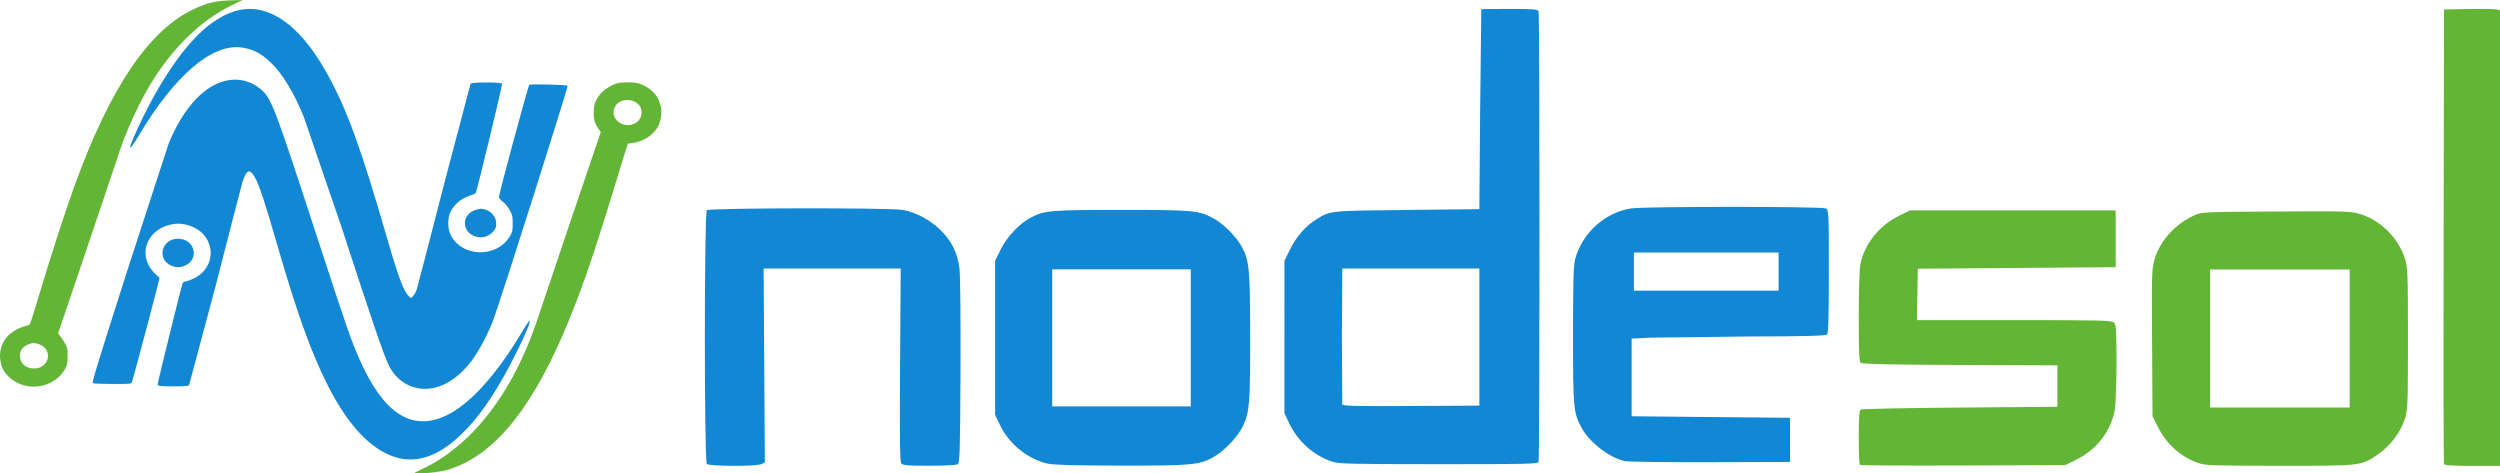 <svg xmlns="http://www.w3.org/2000/svg" width="11222.535" height="2124.873"><path d="M105.854 1729.136c-27.77-7.939-54.787-24.31-72.67-44.039-19.22-21.2-24.97-32.783-30.726-61.89-8.033-40.622 3.96-84.5 31.047-113.6 17.013-18.274 48.618-37.181 72.125-43.147 12.387-3.144 24.521-7.55 26.965-9.792s13.79-35.348 25.212-73.568c68.221-228.278 131.263-424.017 177.9-552.35C495.61 390.685 670.718 132.473 871.962 39.987c61.034-28.05 95.736-36.274 161.523-38.282L1089.32 0l-43.16 20.712c-133.283 63.961-251.508 173.7-351.076 325.876-64.941 99.26-131.425 243.668-172.042 373.694-5.817 18.619-67.278 201.095-136.585 405.51l-126.003 371.656 8.758 9.647c4.817 5.306 14.532 20.07 21.589 32.81 11.875 21.436 12.83 25.82 12.805 58.799-.038 29.439-1.596 38.684-9.05 53.169-33.621 65.328-114.552 98.467-188.706 77.269zm80.32-83.234c41.381-24.916 38.28-79.648-5.59-98.623-21.363-9.24-35.502-9.317-56.158-.295-22.697 9.902-35.083 27.46-35.083 49.73 0 33.86 25.62 57.23 62.738 57.23 14.93 0 24.499-2.257 34.091-8.03zm1676.775 475.344c3.293-1.961 23.407-11.787 44.703-21.833 78.657-37.107 169.562-107.502 237.798-184.158 120.764-135.648 209.844-301.13 280.385-520.868l145.533-431.87 125.518-369.506-9.948-14.08c-17.608-24.922-23.512-47.308-21.558-81.734 1.371-24.138 4.15-35.565 12.409-50.978 14.416-26.912 42.992-51.968 74.535-65.35 23.597-10.013 29.501-11 65.805-11 34.758 0 42.763 1.208 62.296 9.391 66.377 27.809 98.517 85.898 85.246 154.068-4.046 20.793-9.054 32.878-19.369 46.76-25.05 33.71-65.387 56.956-106.359 61.29-11.029 1.166-20.882 3.322-21.893 4.785s-21.744 68.185-46.067 148.265c-82.666 272.167-128.795 412.002-182.636 553.632-157.934 415.487-323.932 650.414-522.483 739.447-40.938 18.358-68.39 26.166-113.152 32.182-45.586 6.126-99.995 7.053-90.758 1.544zm991.35-1569.52c25.95-15.193 34.265-53.604 16.655-76.952-26.018-34.497-85.387-34.492-107.826 0-34.415 52.91 33.835 110.51 91.17 76.942z" fill="#63b535"/><path d="M1774.632 2052.189c-112.698-35.056-216.573-147.197-309.212-333.826-69.194-139.402-130.702-309.751-209.233-579.523-72.699-249.727-92.73-310.318-114.722-347-22.146-36.946-36.43-28.835-54.452 30.92-4.33 14.353-58.322 223.334-119.982 464.408L848.444 1729.94c-4.53 3.114-24.736 4.454-67.207 4.454-64.652 0-73.346-1.162-73.346-9.8 0-9.318 108.294-447.738 112.23-454.353 2.04-3.43 6.787-6.238 10.548-6.24s17.911-4.683 31.445-10.403c119.775-50.63 108.141-207.03-18.045-242.589-32.077-9.04-56.82-9.04-88.896 0-85.192 24.011-125.641 107.601-87.39 180.628 6.478 12.37 19.784 29.338 29.881 38.108 10.012 8.694 18.204 17.654 18.204 19.91 0 6.755-119.572 457.348-123.67 466.035-3.75 7.951-4.466 8.017-86.623 7.963-45.563-.038-85.495-1.553-88.738-3.384-4.975-2.812 19.87-83.958 159.006-519.332l180.828-555.201c67.76-166.83 167.519-271.41 273.27-286.476 49.131-7.002 98.963 7.01 137.58 38.688 50.397 41.336 60.885 68.45 246.797 637.998 144.187 441.713 159.803 486.87 199.698 577.295 106.2 240.707 230.98 323.347 384.054 254.393 106.399-47.933 227.766-180.416 344.047-375.553 13.432-22.54 27.34-44.189 30.912-48.109 6.255-6.868 6.412-6.712 4.338 4.319-5.132 27.315-76.85 175.193-125.804 259.381-71.376 122.765-136.073 205.662-209.357 268.27-91.014 77.743-180.679 103.292-267.597 76.252zM768.391 1192.211c-66.579-29.446-42.969-120.637 31.235-120.637 74.384 0 97.877 91.763 30.91 120.726-22.185 9.596-40.307 9.57-62.144-.087zm1088.267 545.793c-49.287-15.014-89.696-51.087-112.664-100.574-25.082-54.038-69.25-183.479-212.187-621.84L1363.43 523.82c-47.57-114.768-96.218-194.18-149.857-244.637-43.407-40.831-77.294-58.296-127.5-65.713-133.044-19.66-300.923 123.398-462.484 394.095-43.683 73.194-52.292 74.257-20.648 2.55 104.712-237.287 232.427-423.55 347.038-506.135 74.877-53.953 147.265-73.886 215.838-59.438 109.96 23.165 213.794 122.843 308.066 295.764 86.49 158.634 147.702 328.013 265.267 734.091 50.114 173.089 74.883 238.179 97.617 256.542l8.785 7.094 9.522-9.892c5.238-5.44 12.421-18.802 15.964-29.692s58.296-221.92 121.673-468.963l119.746-454.03c6.71-7.223 138.441-7.072 141.545.17 2.12 4.933-110.935 474.475-117.65 488.63-2.19 4.619-11.498 9.5-25.78 13.524-40.422 11.385-78.76 45.462-91.832 81.627-8.884 24.577-8.362 65.853 1.11 88.133 45.906 107.95 210.952 114.557 270.365 10.825 10.102-17.638 11.225-23.172 11.225-55.31 0-33.168-.933-37.403-13.109-59.502-7.978-14.48-20.074-29.27-30.908-37.792-9.79-7.7-17.8-17.044-17.8-20.767 0-14.727 131.661-501.559 136.46-504.554 6.383-3.99 167.306.038 172.104 4.303 3.73 3.325-299.902 960.031-333.105 1049.577-24.01 64.754-65.628 143.154-99.332 187.12-76.57 99.89-172.367 142.999-259.098 116.572zm268.24-680.074c-42.55-18.82-51.105-72.714-16.17-101.86 11.961-9.979 35.715-18.901 50.05-18.8 32.773.211 64.808 27.026 68.019 56.896 2.501 23.275-.71 33.017-16.04 48.616-22.996 23.403-54.591 28.976-85.859 15.149zm1048.07 1024.673c-11.884-11.882-11.884-1127.001 0-1138.879 10.658-10.657 825.512-11.792 881.225-1.217 57.235 10.854 118.536 43.15 163.733 86.262 52.97 50.524 80.68 105.712 89.321 177.896 3.544 29.604 5.548 236.44 4.482 462.285-1.666 354.425-3.294 409.562-12.185 415.18-5.64 3.564-62.943 6.527-127.338 6.584-97.112 0-118.573-1.687-125.81-10.41-6.94-8.36-8.163-98.974-5.965-442.631l2.762-432.121h-615.24l2.773 434.984 2.77 434.983-14.285 7.646c-20.32 10.876-235.286 10.388-246.245-.556zm1529.898-1.325c-88.597-19.73-173.925-88.767-213.817-172.991l-22.023-46.496V1170.65l25.652-51.905c27.754-56.158 85.587-117.007 135.319-142.379 62.703-31.988 86.898-34.013 406.422-34.013 327.637 0 346.564 1.794 415.18 39.136 42.578 23.174 100.556 81.496 124.202 124.943 34.483 63.355 38.002 100.942 38.132 407.19.214 298.328-2.952 336.696-31.92 398.049-21.807 46.175-79.054 107.863-126.695 136.525-65.132 39.184-97.88 42.435-422.337 41.929-202.685-.32-301.895-2.985-328.128-8.827zm642.585-564.696v-307.62h-622.077v615.24h622.077zm632.245 555.083c-82.254-28.442-152.529-91.527-189.943-170.509l-21.886-46.2V1170.65l25.763-52.129c27.72-56.09 67.923-102.41 114.28-131.674 65.838-41.563 57.302-40.638 410.245-44.428l324.71-3.484 3.54-447.759 5.127-449.467c.876-.94 58.166-1.709 127.32-1.709 108.35 0 126.31 1.495 129.885 10.814 5.426 14.133 5.426 2008.205 0 2022.347-3.726 9.709-49.57 10.79-449.468 10.59-404.39-.215-448.463-1.304-479.588-12.075zm663.178-558.501v-307.62h-615.24l-1.774 300.784 1.517 309.393c2.604 6.791 68.18 8.24 309.393 6.836l306.104-1.773zm651.087 556.58c-68.954-16.333-156.844-84.454-191.782-148.648-37.158-68.273-38.912-87.142-38.822-417.915 0-236.056 2.187-312.384 9.453-339.686 31.054-116.635 132.904-209.329 250.24-227.745 60.774-9.537 857.641-9.537 875.457 0 12.737 6.816 13.224 17.192 13.224 282.327 0 204.969-2.094 277.35-8.203 283.459-6.144 6.144-94.997 8.4-353.764 8.983l-434.428 5.127-88.868 4.347v348.637l710.945 6.836v198.244l-358.89 1.046c-197.39.577-370.448-1.687-384.547-5.024zm692.167-850.527v-85.45h-649.42v170.9h649.42z" fill="#1288d4"/><path d="M8348.663 2086.817c-2.628-2.628-4.777-58.311-4.777-123.741 0-87.608 2.268-120.432 8.608-124.536 4.734-3.064 205.396-7.121 445.915-9.015l437.307-3.443V1640.14l-436.661-1.765c-308.59-1.248-439.373-4.024-445.916-9.45-7.351-6.103-9.251-48.325-9.251-205.609 0-108.862 3.142-214.625 6.983-235.03 16.913-89.847 83.405-174.7 170.711-217.858l52.281-25.842h923.552v254.808l-888.386 6.887-3.775 230.705h436.984c388.064 0 438.187 1.205 447.806 10.821 9.257 9.256 10.823 35.497 10.823 181.233 0 93.79-3.385 188.784-7.53 211.273-17.49 94.934-80.876 177.488-170.16 221.624l-52.28 25.842-458.721 1.916c-252.29 1.054-460.872-.237-463.498-2.87zm1520.029-8.154c-80.076-27.68-144.264-85.572-183.725-165.701l-22.279-45.237-2.044-330.175c-1.937-315.713-1.42-332.199 11.995-376.381 24.793-81.623 91.49-154.827 177.022-194.296 32.907-15.185 38.27-15.44 366.866-17.445 320.363-1.958 335.299-1.463 380.276 12.183 89.998 27.336 169.785 107.196 198.724 198.901 12.984 41.15 13.81 62.622 13.81 359.1 0 297.829-.775 317.865-14.033 360.778-18.362 59.447-66.132 122.177-122.072 160.293-74.517 50.774-72.618 50.559-441.911 50.305-294.365-.215-331.144-1.442-362.63-12.336zm678.943-559.03v-309.902h-626.69v619.805h626.69zm423.274 562.99c-1.808-4.735-2.479-465.715-1.507-1024.4l1.764-1015.791 110.19-1.959c60.601-1.076 117.161-.258 125.684 1.851l15.495 3.822v2045.098h-124.18c-93.003 0-124.996-2.16-127.45-8.608z" fill="#63b535"/></svg>